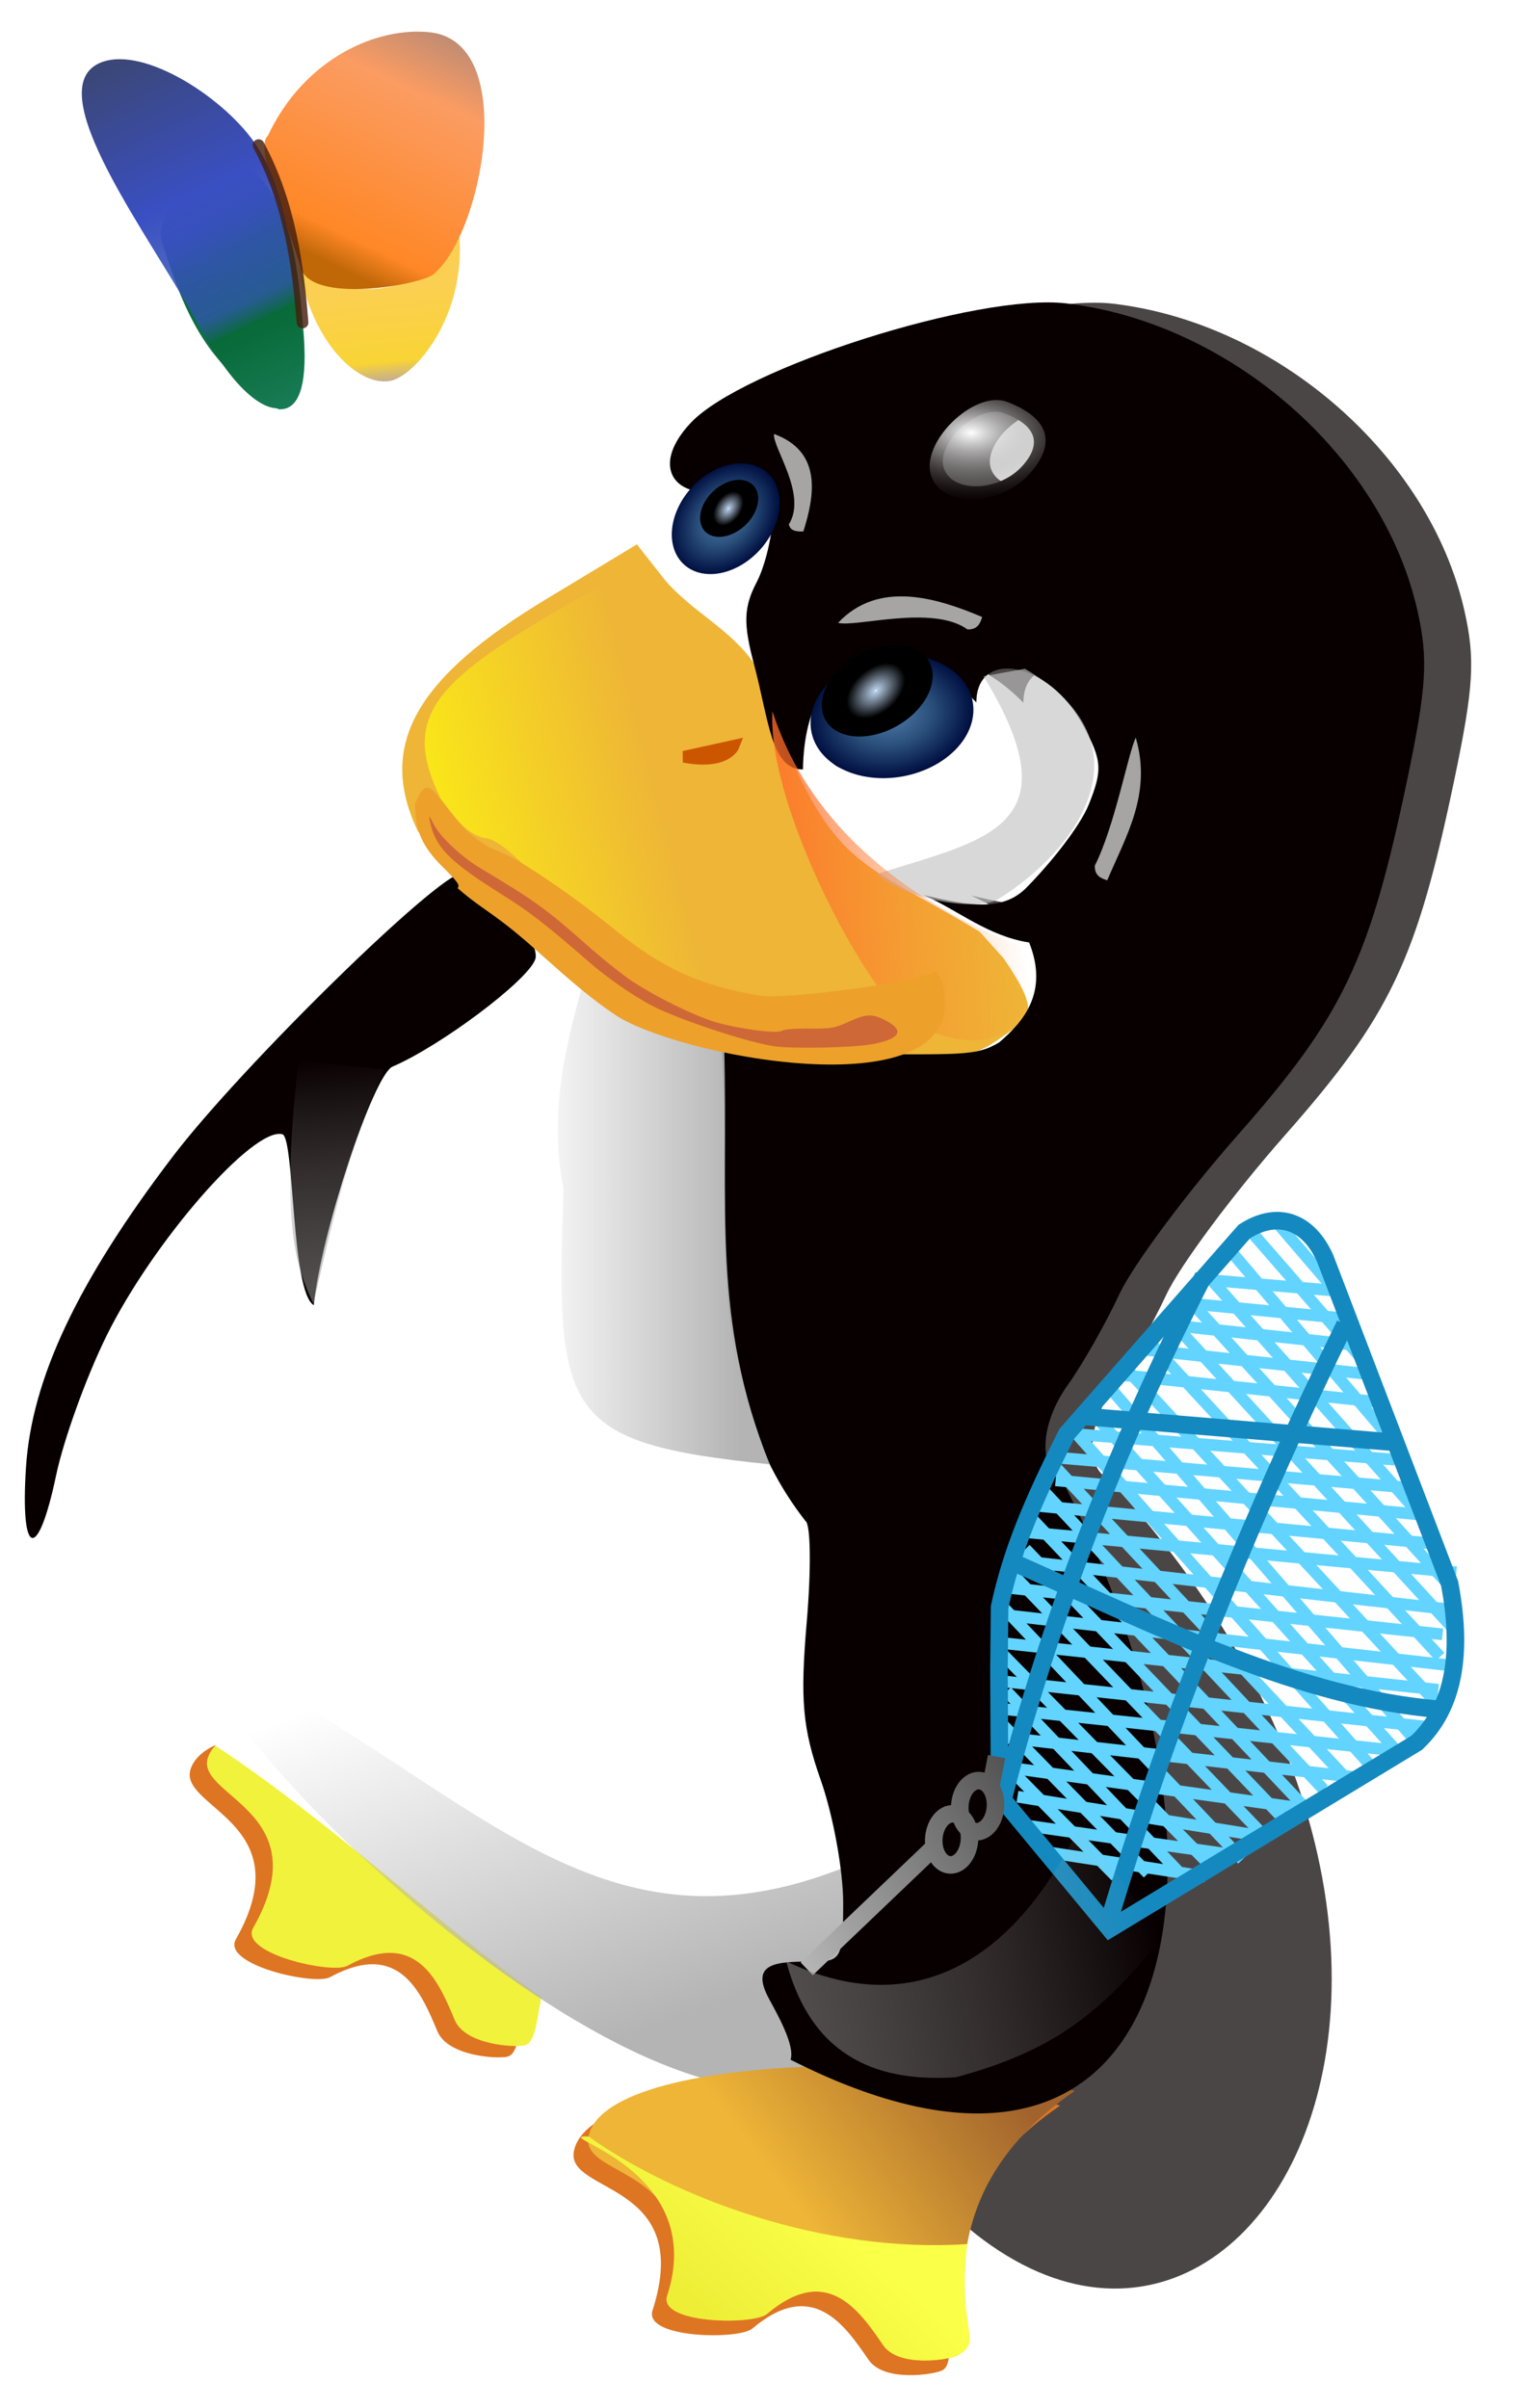 <?xml version="1.0" encoding="UTF-8" standalone="no"?>
<!-- Created with Inkscape (http://www.inkscape.org/) -->
<svg
   xmlns:dc="http://purl.org/dc/elements/1.1/"
   xmlns:cc="http://creativecommons.org/ns#"
   xmlns:rdf="http://www.w3.org/1999/02/22-rdf-syntax-ns#"
   xmlns:svg="http://www.w3.org/2000/svg"
   xmlns="http://www.w3.org/2000/svg"
   xmlns:xlink="http://www.w3.org/1999/xlink"
   xmlns:sodipodi="http://sodipodi.sourceforge.net/DTD/sodipodi-0.dtd"
   xmlns:inkscape="http://www.inkscape.org/namespaces/inkscape"
   width="317.869"
   height="500"
   id="svg3485"
   sodipodi:version="0.32"
   inkscape:version="0.46"
   version="1.0"
   sodipodi:docname="Tux_Butterfly.svg"
   inkscape:output_extension="org.inkscape.output.svg.inkscape">
  <defs
     id="defs3487">
    <linearGradient
       inkscape:collect="always"
       id="linearGradient2691">
      <stop
         style="stop-color:#ffffff;stop-opacity:1;"
         offset="0"
         id="stop2693" />
      <stop
         style="stop-color:#ffffff;stop-opacity:0;"
         offset="1"
         id="stop2695" />
    </linearGradient>
    <linearGradient
       inkscape:collect="always"
       xlink:href="#linearGradient2691"
       id="linearGradient2697"
       x1="-8.485"
       y1="95.231"
       x2="128.693"
       y2="95.231"
       gradientUnits="userSpaceOnUse" />
    <filter
       inkscape:collect="always"
       id="filter3658">
      <feGaussianBlur
         inkscape:collect="always"
         stdDeviation="2.765"
         id="feGaussianBlur3660" />
    </filter>
    <linearGradient
       inkscape:collect="always"
       xlink:href="#linearGradient3622"
       id="linearGradient3636"
       x1="88.544"
       y1="356.553"
       x2="76.084"
       y2="323.082"
       gradientUnits="userSpaceOnUse"
       gradientTransform="matrix(2.43,0,0,2.43,-25.848,-496.378)" />
    <linearGradient
       id="linearGradient3349">
      <stop
         style="stop-color:#a1632d;stop-opacity:1;"
         offset="0"
         id="stop3351" />
      <stop
         style="stop-color:#eeb537;stop-opacity:1;"
         offset="1"
         id="stop3353" />
    </linearGradient>
    <linearGradient
       inkscape:collect="always"
       xlink:href="#linearGradient3349"
       id="linearGradient3355"
       x1="120.357"
       y1="358.837"
       x2="103.952"
       y2="371.429"
       gradientUnits="userSpaceOnUse"
       gradientTransform="matrix(2.43,0,0,2.43,-25.848,-496.378)" />
    <linearGradient
       id="linearGradient3230">
      <stop
         style="stop-color:#fbcf52;stop-opacity:1;"
         offset="0"
         id="stop3232" />
      <stop
         id="stop3238"
         offset="0.788"
         style="stop-color:#f9d435;stop-opacity:1;" />
      <stop
         style="stop-color:#c2ad92;stop-opacity:1;"
         offset="1"
         id="stop3234" />
    </linearGradient>
    <linearGradient
       inkscape:collect="always"
       xlink:href="#linearGradient3230"
       id="linearGradient3236"
       x1="227.872"
       y1="206.903"
       x2="228.65"
       y2="214.922"
       gradientUnits="userSpaceOnUse"
       gradientTransform="matrix(2.43,0,0,2.43,-414.636,-496.378)" />
    <linearGradient
       id="linearGradient3248">
      <stop
         style="stop-color:#bd8b74;stop-opacity:1;"
         offset="0"
         id="stop3250" />
      <stop
         id="stop3256"
         offset="0.257"
         style="stop-color:#fb9c62;stop-opacity:1;" />
      <stop
         style="stop-color:#ff8726;stop-opacity:1;"
         offset="0.874"
         id="stop3258" />
      <stop
         id="stop3260"
         offset="1"
         style="stop-color:#c06708;stop-opacity:1;" />
    </linearGradient>
    <linearGradient
       inkscape:collect="always"
       xlink:href="#linearGradient3248"
       id="linearGradient3254"
       x1="233.453"
       y1="185.036"
       x2="223.983"
       y2="205.04"
       gradientUnits="userSpaceOnUse"
       gradientTransform="matrix(2.43,0,0,2.43,-414.636,-496.378)" />
    <linearGradient
       id="linearGradient3272">
      <stop
         id="stop3274"
         offset="0"
         style="stop-color:#3b4777;stop-opacity:1;" />
      <stop
         style="stop-color:#3a4fc2;stop-opacity:1;"
         offset="0.399"
         id="stop3276" />
      <stop
         id="stop3278"
         offset="0.437"
         style="stop-color:#3055ac;stop-opacity:1;" />
      <stop
         style="stop-color:#086a37;stop-opacity:1;"
         offset="0.523"
         id="stop3280" />
      <stop
         id="stop3282"
         offset="1"
         style="stop-color:#177b55;stop-opacity:1;" />
    </linearGradient>
    <linearGradient
       inkscape:collect="always"
       xlink:href="#linearGradient3272"
       id="linearGradient3270"
       x1="186.125"
       y1="192.143"
       x2="199.375"
       y2="215.581"
       gradientUnits="userSpaceOnUse"
       gradientTransform="matrix(2.43,0,0,2.43,-366.796,-494.859)" />
    <linearGradient
       id="linearGradient3210">
      <stop
         style="stop-color:#3b4777;stop-opacity:1;"
         offset="0"
         id="stop3212" />
      <stop
         id="stop3218"
         offset="0.399"
         style="stop-color:#3a4fc2;stop-opacity:1;" />
      <stop
         style="stop-color:#3055ac;stop-opacity:0.776;"
         offset="0.708"
         id="stop3220" />
      <stop
         id="stop3222"
         offset="0.772"
         style="stop-color:#086a37;stop-opacity:0.985;" />
      <stop
         style="stop-color:#177b55;stop-opacity:1;"
         offset="1"
         id="stop3214" />
    </linearGradient>
    <linearGradient
       inkscape:collect="always"
       xlink:href="#linearGradient3210"
       id="linearGradient3216"
       x1="205.474"
       y1="187.39"
       x2="219.73"
       y2="217.141"
       gradientUnits="userSpaceOnUse"
       gradientTransform="matrix(2.43,0,0,2.43,-414.636,-496.378)" />
    <linearGradient
       id="linearGradient3477">
      <stop
         style="stop-color:#fae917;stop-opacity:1;"
         offset="0"
         id="stop3479" />
      <stop
         style="stop-color:#fae917;stop-opacity:0;"
         offset="1"
         id="stop3481" />
    </linearGradient>
    <linearGradient
       inkscape:collect="always"
       xlink:href="#linearGradient3477"
       id="linearGradient3483"
       x1="71.746"
       y1="251.024"
       x2="90.808"
       y2="246.075"
       gradientUnits="userSpaceOnUse"
       gradientTransform="matrix(2.43,0,0,2.43,-25.848,-496.378)" />
    <radialGradient
       inkscape:collect="always"
       xlink:href="#linearGradient3309"
       id="radialGradient3321"
       cx="250.493"
       cy="241.753"
       fx="250.493"
       fy="241.753"
       r="6.187"
       gradientTransform="matrix(1,0,0,0.871,0,31.082)"
       gradientUnits="userSpaceOnUse" />
    <radialGradient
       inkscape:collect="always"
       xlink:href="#linearGradient3329"
       id="radialGradient3327"
       gradientUnits="userSpaceOnUse"
       gradientTransform="matrix(0.58,-4.469367e-2,-2.6346386e-2,0.465,111.469,140.431)"
       cx="250.493"
       cy="241.753"
       fx="250.493"
       fy="241.753"
       r="6.187" />
    <linearGradient
       id="linearGradient3309">
      <stop
         style="stop-color:#4f7aa7;stop-opacity:1;"
         offset="0"
         id="stop3311" />
      <stop
         id="stop3317"
         offset="0.5"
         style="stop-color:#2a4f7b;stop-opacity:1;" />
      <stop
         style="stop-color:#001041;stop-opacity:1;"
         offset="1"
         id="stop3319" />
    </linearGradient>
    <radialGradient
       inkscape:collect="always"
       xlink:href="#linearGradient3309"
       id="radialGradient3341"
       gradientUnits="userSpaceOnUse"
       gradientTransform="matrix(1,0,0,0.871,0,31.082)"
       cx="250.493"
       cy="241.753"
       fx="250.493"
       fy="241.753"
       r="6.187" />
    <linearGradient
       id="linearGradient3329">
      <stop
         id="stop3331"
         offset="0"
         style="stop-color:#ffffff;stop-opacity:1;" />
      <stop
         style="stop-color:#b5cce6;stop-opacity:1;"
         offset="0.051"
         id="stop3333" />
      <stop
         id="stop3335"
         offset="1"
         style="stop-color:#000000;stop-opacity:1;" />
    </linearGradient>
    <radialGradient
       inkscape:collect="always"
       xlink:href="#linearGradient3329"
       id="radialGradient3343"
       gradientUnits="userSpaceOnUse"
       gradientTransform="matrix(0.58,-4.469367e-2,-2.6346386e-2,0.465,111.469,140.431)"
       cx="250.493"
       cy="241.753"
       fx="250.493"
       fy="241.753"
       r="6.187" />
    <linearGradient
       id="linearGradient3384">
      <stop
         id="stop3386"
         offset="0"
         style="stop-color:#faff47;stop-opacity:1;" />
      <stop
         id="stop3388"
         offset="1"
         style="stop-color:#eeee37;stop-opacity:1;" />
    </linearGradient>
    <linearGradient
       inkscape:collect="always"
       xlink:href="#linearGradient3384"
       id="linearGradient3390"
       gradientUnits="userSpaceOnUse"
       x1="104.8"
       y1="370.504"
       x2="96.174"
       y2="380.268"
       gradientTransform="matrix(2.43,0,0,2.43,-25.848,-496.378)" />
    <linearGradient
       id="linearGradient3402">
      <stop
         style="stop-color:#ffffff;stop-opacity:1;"
         offset="0"
         id="stop3404" />
      <stop
         style="stop-color:#424242;stop-opacity:0;"
         offset="1"
         id="stop3406" />
    </linearGradient>
    <radialGradient
       inkscape:collect="always"
       xlink:href="#linearGradient3402"
       id="radialGradient3408"
       cx="118.77"
       cy="219.4"
       fx="118.77"
       fy="219.4"
       r="3.892"
       gradientTransform="matrix(6.536,9.8313243e-2,-5.0963427e-2,3.718,-503.186,-790.889)"
       gradientUnits="userSpaceOnUse" />
    <linearGradient
       id="linearGradient3557">
      <stop
         style="stop-color:#363636;stop-opacity:1;"
         offset="0"
         id="stop3559" />
      <stop
         style="stop-color:#c7c7c7;stop-opacity:1;"
         offset="1"
         id="stop3561" />
    </linearGradient>
    <linearGradient
       inkscape:collect="always"
       xlink:href="#linearGradient3557"
       id="linearGradient3668"
       gradientUnits="userSpaceOnUse"
       gradientTransform="matrix(2.423,0.186,-0.186,2.423,-792.414,-574.762)"
       x1="472.468"
       y1="330.584"
       x2="444.218"
       y2="351.841" />
    <linearGradient
       inkscape:collect="always"
       id="linearGradient3622">
      <stop
         style="stop-color:#b4b4b4;stop-opacity:1;"
         offset="0"
         id="stop3624" />
      <stop
         style="stop-color:#b4b4b4;stop-opacity:0;"
         offset="1"
         id="stop3626" />
    </linearGradient>
    <linearGradient
       inkscape:collect="always"
       xlink:href="#linearGradient3622"
       id="linearGradient3628"
       x1="98.613"
       y1="286.327"
       x2="80.224"
       y2="286.327"
       gradientUnits="userSpaceOnUse"
       gradientTransform="matrix(2.43,0,0,2.43,-25.848,-496.378)" />
    <linearGradient
       inkscape:collect="always"
       xlink:href="#linearGradient3640"
       id="linearGradient3646"
       x1="242.638"
       y1="355.56"
       x2="274.812"
       y2="349.06"
       gradientUnits="userSpaceOnUse"
       gradientTransform="matrix(2.43,0,0,2.43,-366.037,-496.378)" />
    <linearGradient
       id="linearGradient3724">
      <stop
         style="stop-color:#ff652a;stop-opacity:1;"
         offset="0"
         id="stop3726" />
      <stop
         style="stop-color:#ff842a;stop-opacity:0;"
         offset="1"
         id="stop3728" />
    </linearGradient>
    <linearGradient
       inkscape:collect="always"
       xlink:href="#linearGradient3724"
       id="linearGradient3730"
       x1="61.482"
       y1="83.329"
       x2="87.88"
       y2="81.829"
       gradientUnits="userSpaceOnUse"
       gradientTransform="matrix(2.43,0,0,2.43,60.307,-53.325)" />
    <linearGradient
       id="linearGradient3640">
      <stop
         style="stop-color:#888888;stop-opacity:0.58;"
         offset="0"
         id="stop3642" />
      <stop
         style="stop-color:#b4b4b4;stop-opacity:0;"
         offset="1"
         id="stop3644" />
    </linearGradient>
    <linearGradient
       inkscape:collect="always"
       xlink:href="#linearGradient3640"
       id="linearGradient3333"
       gradientUnits="userSpaceOnUse"
       gradientTransform="matrix(2.43,0,0,2.43,-480.289,-647.542)"
       x1="249.002"
       y1="354.717"
       x2="247.272"
       y2="335.124" />
    <inkscape:perspective
       sodipodi:type="inkscape:persp3d"
       inkscape:vp_x="0 : 526.18109 : 1"
       inkscape:vp_y="0 : 1000 : 0"
       inkscape:vp_z="744.09448 : 526.18109 : 1"
       inkscape:persp3d-origin="372.04724 : 350.78739 : 1"
       id="perspective3493" />
  </defs>
  <sodipodi:namedview
     id="base"
     pagecolor="#ffffff"
     bordercolor="#666666"
     borderopacity="1.0"
     inkscape:pageopacity="0.0"
     inkscape:pageshadow="2"
     inkscape:zoom="0.35"
     inkscape:cx="303.9564"
     inkscape:cy="332.06834"
     inkscape:document-units="px"
     inkscape:current-layer="layer1"
     showgrid="false"
     inkscape:window-width="1023"
     inkscape:window-height="722"
     inkscape:window-x="0"
     inkscape:window-y="25" />
  <g
     inkscape:label="Calque 1"
     inkscape:groupmode="layer"
     id="layer1"
     transform="translate(-60.307,53.325)">
    <g
       id="g3664"
       style="fill:#ffffff;fill-opacity:1;stroke:none"
       transform="matrix(2.317,0,0,2.318,-7.105,-453.09)"
       inkscape:export-filename="/tmp/tux_butterfly.png"
       inkscape:export-xdpi="72"
       inkscape:export-ydpi="72">
      <rect
         transform="translate(37.577,185.036)"
         y="-12.603"
         x="-8.485"
         height="215.668"
         width="137.179"
         id="rect3662"
         style="opacity:1;fill:url(#linearGradient2697);fill-opacity:1;fill-rule:evenodd;stroke:none;stroke-width:1px;stroke-linecap:butt;stroke-linejoin:miter;marker:none;marker-start:none;marker-mid:none;marker-end:none;stroke-miterlimit:4;stroke-dasharray:none;stroke-dashoffset:0;stroke-opacity:1;visibility:visible;display:inline;overflow:visible;enable-background:accumulate" />
    </g>
    <path
       style="fill:#ffffff;fill-opacity:1;fill-rule:evenodd;stroke:none;stroke-width:1px;stroke-linecap:butt;stroke-linejoin:miter;stroke-opacity:1"
       d="M 199.697,40.747 C 193.826,46.832 191.607,54.636 192.824,59.647 L 243.511,148.78 L 317.395,122.577 L 269.499,65.661 L 216.664,31.726 L 199.697,40.747 z"
       id="path3329"
       sodipodi:nodetypes="ccccccc"
       inkscape:export-filename="/tmp/tux_butterfly.png"
       inkscape:export-xdpi="72"
       inkscape:export-ydpi="72" />
    <path
       style="fill:#de7522;fill-opacity:1;fill-rule:evenodd;stroke:none;stroke-width:1px;stroke-linecap:butt;stroke-linejoin:miter;stroke-opacity:1"
       d="M 200.779,324.807 C 162.844,340.637 171.842,372.113 165.65,373.68 C 163.751,374.16 153.321,373.676 151.118,368.407 C 147.702,360.231 143.127,349.378 128.81,357.181 C 125.621,358.919 106.253,354.626 109.289,349.282 C 123.27,324.684 96.455,321.97 100.015,313.583 C 106.888,297.395 175.964,311.185 200.779,324.807 z"
       id="path3363"
       sodipodi:nodetypes="csssssc"
       inkscape:export-filename="/tmp/tux_butterfly.png"
       inkscape:export-xdpi="72"
       inkscape:export-ydpi="72" />
    <path
       id="path3648"
       d="M 483.286,1002.61 C 483.681,1001.366 482.121,998.671 481.426,997.373 C 479.762,994.264 482.16,994.222 485.248,994.222 C 487.621,994.222 487.779,993.907 487.779,989.197 C 487.779,986.434 486.922,981.733 485.874,978.751 C 484.306,974.29 484.092,971.89 484.667,965.207 C 485.05,960.739 485.005,956.862 484.565,956.59 C 475.306,944.728 478.421,929.746 477.363,916.031 C 481.67,916.111 484.651,916.19 488.516,916.711 C 497.72,916.674 499.095,916.904 501.109,915.686 C 503.126,913.963 505.381,911.448 503.67,907.151 C 500.145,906.598 497.682,904.454 494.688,903.105 C 498.653,904.057 501.438,904.486 503.426,902.476 C 505.544,900.337 508.022,897.21 508.764,895.361 C 509.961,892.383 509.902,891.606 508.252,888.542 C 505.315,883.088 499.161,882.057 499.161,886.635 C 492.974,880.271 484.508,881.406 484.345,892.366 C 481.618,892.366 481.462,888.276 480.141,883.304 C 479.233,879.886 479.283,878.484 480.385,876.371 C 481.145,874.914 481.77,872.212 481.773,870.365 C 481.779,867.545 481.5,867.13 480.029,867.768 C 474.122,870.333 470.687,867.079 474.744,862.76 C 479.157,858.063 499.301,851.65 506.839,852.543 C 520.871,854.205 533.847,865.545 536.841,878.762 C 537.78,882.908 537.639,885.283 535.979,893.222 C 532.744,908.69 530.508,913.383 521.498,923.602 C 517.075,928.618 512.517,934.747 511.368,937.222 C 510.219,939.697 508.236,943.186 506.96,944.974 C 504.614,948.264 504.463,951.981 506.409,952.937 C 549.409,999.232 510.069,1051.242 483.286,1002.61 z M 503.074,866.45 C 504.822,864.519 504.277,862.945 501.507,861.922 C 499.285,861.102 495.59,864.565 496.409,866.7 C 497.203,868.77 501.107,868.623 503.074,866.45 z M 417.957,951.972 C 418.453,944.407 422.375,936.105 430.487,925.452 C 436.349,917.753 453.224,901.222 455.222,901.222 C 457.233,901.222 462.085,906.983 461.456,908.623 C 460.747,910.469 453.405,915.976 449.279,917.754 C 447.629,918.466 443.114,932.183 442.546,938.14 C 440.588,936.956 440.913,923.809 439.859,923.533 C 437.373,922.883 428.785,932.738 424.821,940.789 C 423.098,944.289 421.166,949.643 420.528,952.688 C 418.966,960.132 417.449,959.71 417.957,951.972 z"
       style="fill:#080000;fill-opacity:0.723;filter:url(#filter3658)"
       sodipodi:nodetypes="csssssccccccsssccssssssssssscccssccsssscsssc"
       transform="matrix(2.43,0,0,2.43,-940.177,-2061.948)"
       inkscape:export-filename="/tmp/tux_butterfly.png"
       inkscape:export-xdpi="72"
       inkscape:export-ydpi="72" />
    <path
       style="fill:#f1f23b;fill-opacity:1;fill-rule:evenodd;stroke:none;stroke-width:1px;stroke-linecap:butt;stroke-linejoin:miter;stroke-opacity:1"
       d="M 204.369,322.449 C 166.434,338.278 175.432,369.755 169.24,371.322 C 167.341,371.802 156.911,371.318 154.709,366.049 C 151.292,357.873 146.718,347.019 132.4,354.823 C 129.211,356.561 109.843,352.268 112.88,346.924 C 126.86,322.325 100.045,319.612 103.606,311.225 C 110.478,295.037 179.554,308.827 204.369,322.449 z"
       id="path3365"
       sodipodi:nodetypes="csssssc"
       inkscape:export-filename="/tmp/tux_butterfly.png"
       inkscape:export-xdpi="72"
       inkscape:export-ydpi="72" />
    <path
       style="fill:#ffffff;fill-opacity:1;fill-rule:evenodd;stroke:none;stroke-width:1px;stroke-linecap:butt;stroke-linejoin:miter;stroke-opacity:1"
       d="M 67.812,264.387 C 79.839,184.49 131.386,164.73 170.904,132.943 L 217.296,166.448 L 246.506,371.775 C 197.311,400.173 157.07,343.657 105.553,309.471 C 85.46,296.137 67.843,288.809 67.812,264.387 z"
       id="path3361"
       sodipodi:nodetypes="ccccsc"
       inkscape:export-filename="/tmp/tux_butterfly.png"
       inkscape:export-xdpi="72"
       inkscape:export-ydpi="72" />
    <path
       style="fill:url(#linearGradient3636);fill-opacity:1;fill-rule:evenodd;stroke:none;stroke-width:1px;stroke-linecap:butt;stroke-linejoin:miter;stroke-opacity:1"
       d="M 102.134,289.293 C 158.037,315.775 183.262,357.444 239.165,332.898 L 241.646,371.775 C 207.5,410.574 102.626,308.477 102.134,289.293 z"
       id="path3369"
       sodipodi:nodetypes="cccc"
       inkscape:export-filename="/tmp/tux_butterfly.png"
       inkscape:export-xdpi="72"
       inkscape:export-ydpi="72" />
    <path
       style="fill:#eeb537"
       d="M 200.666,161.675 C 204.729,163.856 213.271,164.029 213.271,164.029 L 238.633,165.472 C 263.575,166.884 263.083,165.552 270.298,160.612 C 274.151,157.974 276.259,156.553 268.628,145.577 L 263.692,140.109 C 236.104,123.531 232.489,127.917 216.84,84.373 C 211.781,77.154 203.977,73.66 198.388,67.136 L 192.541,59.694 L 173.937,70.933 C 146.462,87.446 138.605,101.507 147.056,119.227 C 150.548,123.856 152.322,126.767 156.244,127.96 C 161.13,127.96 172.96,136.504 171.431,140.489 L 174.924,141.628 L 184.036,149.677 C 189.088,154.11 196.603,159.494 200.666,161.675 z"
       id="path3294"
       sodipodi:nodetypes="cccscccccccccccs"
       inkscape:export-filename="/tmp/tux_butterfly.png"
       inkscape:export-xdpi="72"
       inkscape:export-ydpi="72" />
    <path
       style="fill:#de7522;fill-opacity:1;fill-rule:evenodd;stroke:none;stroke-width:1px;stroke-linecap:butt;stroke-linejoin:miter;stroke-opacity:1"
       d="M 280.41,383.833 C 246.475,407.029 261.671,436.025 255.925,438.816 C 254.164,439.671 243.852,441.313 240.627,436.6 C 235.623,429.288 228.942,419.588 216.505,430.133 C 213.734,432.482 193.898,432.207 195.788,426.359 C 204.488,399.435 177.68,402.218 179.465,393.283 C 182.911,376.037 253.348,375.528 280.41,383.833 z"
       id="path3357"
       sodipodi:nodetypes="csssssc"
       inkscape:export-filename="/tmp/tux_butterfly.png"
       inkscape:export-xdpi="72"
       inkscape:export-ydpi="72" />
    <path
       style="fill:url(#linearGradient3355);fill-opacity:1;fill-rule:evenodd;stroke:none;stroke-width:1px;stroke-linecap:butt;stroke-linejoin:miter;stroke-opacity:1"
       d="M 283.447,380.795 C 249.513,403.991 264.709,432.988 258.963,435.778 C 257.201,436.634 246.889,438.276 243.664,433.563 C 238.66,426.251 231.979,416.55 219.542,427.096 C 216.772,429.445 196.936,429.169 198.825,423.321 C 207.525,396.398 180.717,399.181 182.502,390.246 C 185.948,372.999 256.386,372.491 283.447,380.795 z"
       id="path3347"
       sodipodi:nodetypes="csssssc"
       inkscape:export-filename="/tmp/tux_butterfly.png"
       inkscape:export-xdpi="72"
       inkscape:export-ydpi="72" />
    <path
       id="path3288"
       d="M 224.45,374.315 C 225.409,371.291 221.618,364.742 219.93,361.588 C 215.886,354.033 221.712,353.933 229.217,353.933 C 234.982,353.933 235.368,353.167 235.368,341.723 C 235.368,335.007 233.284,323.584 230.738,316.338 C 226.928,305.499 226.408,299.667 227.804,283.427 C 228.737,272.571 228.626,263.149 227.557,262.489 C 205.058,233.666 212.628,197.26 210.058,163.935 C 220.523,164.128 227.767,164.32 237.158,165.587 C 259.523,165.496 262.864,166.056 267.758,163.095 C 272.659,158.909 278.138,152.797 273.98,142.355 C 265.416,141.012 259.43,135.802 252.156,132.525 C 261.789,134.839 268.556,135.88 273.388,130.997 C 278.533,125.798 284.555,118.2 286.359,113.708 C 289.266,106.47 289.125,104.583 285.115,97.138 C 277.978,83.885 263.024,81.379 263.024,92.505 C 247.989,77.04 227.418,79.798 227.022,106.431 C 220.396,106.431 220.018,96.492 216.808,84.41 C 214.602,76.104 214.721,72.699 217.401,67.564 C 219.248,64.024 220.765,57.457 220.774,52.97 C 220.786,46.116 220.109,45.108 216.536,46.659 C 202.181,52.891 193.835,44.983 203.693,34.491 C 214.416,23.076 263.364,7.494 281.682,9.664 C 315.777,13.701 347.309,41.258 354.584,73.372 C 356.866,83.447 356.522,89.219 352.488,108.511 C 344.629,146.095 339.194,157.499 317.301,182.331 C 306.555,194.52 295.478,209.413 292.687,215.427 C 289.895,221.441 285.075,229.918 281.976,234.264 C 276.274,242.257 275.909,251.288 280.637,253.613 C 321.946,333.302 306.54,415.943 224.45,374.315 z M 272.532,43.455 C 276.779,38.763 275.455,34.938 268.724,32.454 C 263.326,30.461 254.347,38.876 256.337,44.063 C 258.267,49.092 267.753,48.736 272.532,43.455 z M 65.704,251.269 C 66.91,232.885 76.441,212.712 96.152,186.826 C 110.396,168.118 151.402,127.95 156.255,127.95 C 161.142,127.95 172.934,141.947 171.405,145.932 C 169.682,150.42 151.841,163.8 141.816,168.122 C 137.807,169.85 126.836,203.181 125.454,217.658 C 120.696,214.779 121.486,182.833 118.926,182.163 C 112.885,180.583 92.016,204.53 82.384,224.095 C 78.198,232.599 73.503,245.609 71.951,253.006 C 68.157,271.095 64.47,270.07 65.704,251.269 z"
       style="fill:#080000;fill-opacity:1"
       sodipodi:nodetypes="csssssccccccsssccssssssssssscccssccsssscsssc"
       inkscape:export-filename="/tmp/tux_butterfly.png"
       inkscape:export-xdpi="72"
       inkscape:export-ydpi="72" />
    <g
       id="g3658"
       inkscape:export-filename="/tmp/tux_butterfly.png"
       inkscape:export-xdpi="72"
       inkscape:export-ydpi="72">
      <path
         sodipodi:nodetypes="cscc"
         id="path3224"
         d="M 155.655,-4.514 C 157.087,12.382 146.409,24.868 141.265,25.77 C 134.902,26.885 125.229,18.324 122.365,2.144 C 136.039,11.523 151.431,5.008 155.655,-4.514 z"
         style="fill:url(#linearGradient3236);fill-opacity:1;fill-rule:evenodd;stroke:none;stroke-width:1px;stroke-linecap:butt;stroke-linejoin:miter;stroke-opacity:1" />
      <path
         sodipodi:nodetypes="csscc"
         id="path2418"
         d="M 115.922,-25.132 C 123.51,-41.312 138.716,-47.844 149.642,-46.61 C 168.119,-44.523 160.494,-4.745 150.286,3.648 C 147.683,5.788 124.597,9.998 122.687,2.037 C 120.11,-6.841 112.915,-22.483 115.922,-25.132 z"
         style="fill:url(#linearGradient3254);fill-opacity:1;fill-rule:evenodd;stroke:none;stroke-width:1px;stroke-linecap:butt;stroke-linejoin:miter;stroke-opacity:1" />
      <path
         sodipodi:nodetypes="cscss"
         id="path3262"
         d="M 111.29,-19.233 C 107.269,-22.209 91.455,-11.099 93.977,-2.983 C 98.897,12.846 103.697,22.986 118.124,31.643 C 123.946,32.048 123.902,22.109 123.288,15.089 C 122.232,3.024 121.034,-12.023 111.29,-19.233 z"
         style="fill:url(#linearGradient3270);fill-opacity:1;fill-rule:evenodd;stroke:none;stroke-width:1px;stroke-linecap:butt;stroke-linejoin:miter;stroke-opacity:1" />
      <path
         sodipodi:nodetypes="cscss"
         id="path3190"
         d="M 113.774,-22.77 C 107.645,-32.488 90.414,-43.901 81.343,-40.382 C 67.745,-35.106 91.938,-3.655 101.532,14.172 C 114.347,38.155 126.121,36.259 122.794,14.172 C 121.1,2.918 120.603,-11.941 113.774,-22.77 z"
         style="fill:url(#linearGradient3216);fill-opacity:1;fill-rule:evenodd;stroke:none;stroke-width:1px;stroke-linecap:butt;stroke-linejoin:miter;stroke-opacity:1" />
      <path
         sodipodi:nodetypes="cc"
         id="path2416"
         d="M 113.989,-23.199 C 120.488,-11.137 122.186,1.965 123.117,13.635"
         style="fill:none;fill-opacity:1;fill-rule:evenodd;stroke:#461f0e;stroke-width:2.43px;stroke-linecap:round;stroke-linejoin:round;stroke-opacity:0.824" />
    </g>
    <path
       style="fill:url(#linearGradient3483);fill-opacity:1"
       d="M 203.301,157.166 C 207.205,159.2 215.412,159.362 215.412,159.362 L 239.778,160.708 C 263.742,162.025 263.045,167.713 268.986,161.945 C 271.851,159.162 275.219,156.499 275.455,154.03 C 276.129,135.251 267.625,143.082 262.639,137.718 C 236.133,122.253 232.66,126.345 217.625,85.723 C 212.766,78.989 205.267,75.729 199.898,69.643 L 194.28,62.701 L 176.406,73.185 C 150.01,88.59 143.676,95.936 151.795,112.467 C 155.15,116.785 156.855,119.501 160.623,120.613 C 165.317,120.613 176.683,133.685 175.214,137.402 L 178.569,138.464 L 187.324,145.973 C 192.177,150.108 199.398,155.131 203.301,157.166 z"
       id="path3299"
       sodipodi:nodetypes="cccscccccccccccs"
       inkscape:export-filename="/tmp/tux_butterfly.png"
       inkscape:export-xdpi="72"
       inkscape:export-ydpi="72" />
    <path
       sodipodi:type="arc"
       style="fill:url(#radialGradient3321);fill-opacity:1;fill-rule:evenodd;stroke:none;stroke-width:1px;stroke-linecap:butt;stroke-linejoin:miter;stroke-opacity:1"
       id="path3301"
       sodipodi:cx="250.49258"
       sodipodi:cy="241.75264"
       sodipodi:rx="6.1871843"
       sodipodi:ry="5.3916893"
       d="M 256.68,241.753 A 6.187,5.392 0 1 1 244.305,241.753 A 6.187,5.392 0 1 1 256.68,241.753 z"
       transform="matrix(2.515,-1.009,1.223,2.075,-680.148,-153.468)"
       inkscape:export-filename="/tmp/tux_butterfly.png"
       inkscape:export-xdpi="72"
       inkscape:export-ydpi="72" />
    <path
       sodipodi:type="arc"
       style="fill:url(#radialGradient3327);fill-opacity:1;fill-rule:evenodd;stroke:none;stroke-width:1px;stroke-linecap:butt;stroke-linejoin:miter;stroke-opacity:1"
       id="path3325"
       sodipodi:cx="250.49258"
       sodipodi:cy="241.75264"
       sodipodi:rx="6.1871843"
       sodipodi:ry="5.3916893"
       d="M 256.68,241.753 A 6.187,5.392 0 1 1 244.305,241.753 A 6.187,5.392 0 1 1 256.68,241.753 z"
       transform="matrix(1.506,-1.257,1.253,1.023,-437.723,157.611)"
       inkscape:export-filename="/tmp/tux_butterfly.png"
       inkscape:export-xdpi="72"
       inkscape:export-ydpi="72" />
    <path
       sodipodi:type="arc"
       style="fill:url(#radialGradient3341);fill-opacity:1;fill-rule:evenodd;stroke:none;stroke-width:1px;stroke-linecap:butt;stroke-linejoin:miter;stroke-opacity:1"
       id="path3337"
       sodipodi:cx="250.49258"
       sodipodi:cy="241.75264"
       sodipodi:rx="6.1871843"
       sodipodi:ry="5.3916893"
       d="M 256.68,241.753 A 6.187,5.392 0 1 1 244.305,241.753 A 6.187,5.392 0 1 1 256.68,241.753 z"
       transform="matrix(0.97,-1.786,1.753,0.584,-455.783,360.569)"
       inkscape:export-filename="/tmp/tux_butterfly.png"
       inkscape:export-xdpi="72"
       inkscape:export-ydpi="72" />
    <path
       sodipodi:type="arc"
       style="fill:url(#radialGradient3343);fill-opacity:1;fill-rule:evenodd;stroke:none;stroke-width:1px;stroke-linecap:butt;stroke-linejoin:miter;stroke-opacity:1"
       id="path3339"
       sodipodi:cx="250.49258"
       sodipodi:cy="241.75264"
       sodipodi:rx="6.1871843"
       sodipodi:ry="5.3916893"
       d="M 256.68,241.753 A 6.187,5.392 0 1 1 244.305,241.753 A 6.187,5.392 0 1 1 256.68,241.753 z"
       transform="matrix(0.7,-0.861,0.779,0.479,-151.976,152.094)"
       inkscape:export-filename="/tmp/tux_butterfly.png"
       inkscape:export-xdpi="72"
       inkscape:export-ydpi="72" />
    <path
       style="fill:url(#linearGradient3390);fill-opacity:1;fill-rule:evenodd;stroke:none;stroke-width:1px;stroke-linecap:butt;stroke-linejoin:miter;stroke-opacity:1"
       d="M 261.111,412.582 C 258.963,430.624 264.709,432.988 258.963,435.778 C 257.201,436.634 246.889,438.276 243.664,433.563 C 238.66,426.251 231.979,416.55 219.542,427.096 C 216.772,429.445 196.936,429.169 198.825,423.321 C 207.525,396.398 173.397,389.909 182.502,390.246 C 200.553,403.068 231.471,414.587 261.111,412.582 z"
       id="path3382"
       sodipodi:nodetypes="csssscc"
       inkscape:export-filename="/tmp/tux_butterfly.png"
       inkscape:export-xdpi="72"
       inkscape:export-ydpi="72" />
    <path
       style="fill:#ffffff;fill-opacity:0.643;fill-rule:evenodd;stroke:none;stroke-width:1px;stroke-linecap:butt;stroke-linejoin:miter;stroke-opacity:1"
       d="M 296.116,99.833 C 299.508,111.476 294.091,120.234 290.193,129.447 C 288.877,129.042 287.561,128.485 287.611,126.41 C 291.762,118.209 294.547,103.022 296.116,99.833 z"
       id="path3392"
       sodipodi:nodetypes="cccc"
       inkscape:export-filename="/tmp/tux_butterfly.png"
       inkscape:export-xdpi="72"
       inkscape:export-ydpi="72" />
    <path
       style="fill:#ffffff;fill-opacity:0.643;fill-rule:evenodd;stroke:none;stroke-width:1px;stroke-linecap:butt;stroke-linejoin:miter;stroke-opacity:1"
       d="M 234.308,75.992 C 242.762,66.981 255.012,70.879 264.226,74.777 C 263.821,76.093 263.264,77.409 261.189,77.358 C 253.899,72.144 238.104,76.953 234.308,75.992 z"
       id="path3394"
       sodipodi:nodetypes="cccc"
       inkscape:export-filename="/tmp/tux_butterfly.png"
       inkscape:export-xdpi="72"
       inkscape:export-ydpi="72" />
    <path
       style="fill:#ffffff;fill-opacity:0.643;fill-rule:evenodd;stroke:none;stroke-width:1px;stroke-linecap:butt;stroke-linejoin:miter;stroke-opacity:1"
       d="M 221.003,36.774 C 231.156,40.475 229.379,49.79 227.103,57.02 C 225.757,57.049 224.385,56.973 224.093,55.537 C 227.965,49.32 220.692,39.603 221.003,36.774 z"
       id="path3396"
       sodipodi:nodetypes="cccc"
       inkscape:export-filename="/tmp/tux_butterfly.png"
       inkscape:export-xdpi="72"
       inkscape:export-ydpi="72" />
    <path
       style="fill:#c3c3c3;fill-opacity:0.643;fill-rule:evenodd;stroke:none;stroke-width:1px;stroke-linecap:butt;stroke-linejoin:miter;stroke-opacity:1"
       d="M 264.517,87.085 L 273.086,85.523 C 300.204,101.347 283.614,123.443 267.584,133.333 C 263.425,135.9 248.97,133.763 242.241,128.179 C 264.578,121.019 283.846,118.729 264.517,87.085 z"
       id="path3398"
       sodipodi:nodetypes="ccscc"
       inkscape:export-filename="/tmp/tux_butterfly.png"
       inkscape:export-xdpi="72"
       inkscape:export-ydpi="72" />
    <path
       id="path3400"
       d="M 274.297,44.795 C 279.703,38.537 278.018,33.437 269.449,30.124 C 262.577,27.466 251.147,38.688 253.681,45.605 C 256.138,52.313 268.213,51.838 274.297,44.795 z"
       style="fill:url(#radialGradient3408);fill-opacity:1"
       sodipodi:nodetypes="cssc"
       inkscape:export-filename="/tmp/tux_butterfly.png"
       inkscape:export-xdpi="72"
       inkscape:export-ydpi="72" />
    <g
       id="g3665"
       inkscape:export-filename="/tmp/tux_butterfly.png"
       inkscape:export-xdpi="72"
       inkscape:export-ydpi="72">
      <g
         transform="matrix(2.423,0.186,-0.186,2.423,-892.026,-591.903)"
         id="g3468">
        <g
           id="g3429">
          <path
             sodipodi:nodetypes="cc"
             id="path3250"
             d="M 518.836,292.11 L 530.062,292.199"
             style="fill:none;fill-opacity:1;fill-rule:evenodd;stroke:#62d4ff;stroke-width:1px;stroke-linecap:butt;stroke-linejoin:miter;stroke-opacity:1" />
          <path
             sodipodi:nodetypes="cc"
             id="path3252"
             d="M 531.034,294.497 L 517.068,294.232"
             style="fill:none;fill-opacity:1;fill-rule:evenodd;stroke:#62d4ff;stroke-width:1px;stroke-linecap:butt;stroke-linejoin:miter;stroke-opacity:1" />
          <path
             sodipodi:nodetypes="cc"
             id="path3254"
             d="M 532.36,296.707 L 515.301,296.176"
             style="fill:none;fill-opacity:1;fill-rule:evenodd;stroke:#62d4ff;stroke-width:1px;stroke-linecap:butt;stroke-linejoin:miter;stroke-opacity:1" />
          <path
             sodipodi:nodetypes="cc"
             id="path3256"
             d="M 533.509,299.093 L 514.063,298.474"
             style="fill:none;fill-opacity:1;fill-rule:evenodd;stroke:#62d4ff;stroke-width:1px;stroke-linecap:butt;stroke-linejoin:miter;stroke-opacity:1" />
          <path
             sodipodi:nodetypes="cc"
             id="path3258"
             d="M 534.039,301.391 L 512.207,300.773"
             style="fill:none;fill-opacity:1;fill-rule:evenodd;stroke:#62d4ff;stroke-width:1px;stroke-linecap:butt;stroke-linejoin:miter;stroke-opacity:1" />
          <path
             sodipodi:nodetypes="cc"
             id="path3260"
             d="M 508.836,306.11 L 536.062,306.199"
             style="fill:none;fill-opacity:1;fill-rule:evenodd;stroke:#62d4ff;stroke-width:1px;stroke-linecap:butt;stroke-linejoin:miter;stroke-opacity:1" />
          <path
             sodipodi:nodetypes="cc"
             id="path3263"
             d="M 537.034,308.497 L 507.068,308.232"
             style="fill:none;fill-opacity:1;fill-rule:evenodd;stroke:#62d4ff;stroke-width:1px;stroke-linecap:butt;stroke-linejoin:miter;stroke-opacity:1" />
          <path
             sodipodi:nodetypes="cc"
             id="path3265"
             d="M 538.36,310.707 L 507.301,310.176"
             style="fill:none;fill-opacity:1;fill-rule:evenodd;stroke:#62d4ff;stroke-width:1px;stroke-linecap:butt;stroke-linejoin:miter;stroke-opacity:1" />
          <path
             sodipodi:nodetypes="cc"
             id="path3267"
             d="M 539.509,313.093 L 506.063,312.474"
             style="fill:none;fill-opacity:1;fill-rule:evenodd;stroke:#62d4ff;stroke-width:1px;stroke-linecap:butt;stroke-linejoin:miter;stroke-opacity:1" />
          <path
             sodipodi:nodetypes="cc"
             id="path3269"
             d="M 542.039,315.391 L 504.207,314.773"
             style="fill:none;fill-opacity:1;fill-rule:evenodd;stroke:#62d4ff;stroke-width:1px;stroke-linecap:butt;stroke-linejoin:miter;stroke-opacity:1" />
          <path
             sodipodi:nodetypes="cc"
             id="path3279"
             d="M 541.276,320.768 L 503.844,319.639"
             style="fill:none;fill-opacity:1;fill-rule:evenodd;stroke:#62d4ff;stroke-width:1px;stroke-linecap:butt;stroke-linejoin:miter;stroke-opacity:1" />
          <path
             sodipodi:nodetypes="cc"
             id="path3281"
             d="M 541.923,318.606 L 504.111,317.247"
             style="fill:none;fill-opacity:1;fill-rule:evenodd;stroke:#62d4ff;stroke-width:1px;stroke-linecap:butt;stroke-linejoin:miter;stroke-opacity:1" />
          <path
             sodipodi:nodetypes="cc"
             id="path3293"
             d="M 541.276,325.518 L 503.844,324.389"
             style="fill:none;fill-opacity:1;fill-rule:evenodd;stroke:#62d4ff;stroke-width:1px;stroke-linecap:butt;stroke-linejoin:miter;stroke-opacity:1" />
          <path
             sodipodi:nodetypes="cc"
             id="path3295"
             d="M 541.923,323.356 L 504.111,321.997"
             style="fill:none;fill-opacity:1;fill-rule:evenodd;stroke:#62d4ff;stroke-width:1px;stroke-linecap:butt;stroke-linejoin:miter;stroke-opacity:1" />
          <path
             sodipodi:nodetypes="cc"
             id="path3297"
             d="M 541.276,328.768 L 503.844,327.639"
             style="fill:none;fill-opacity:1;fill-rule:evenodd;stroke:#62d4ff;stroke-width:1px;stroke-linecap:butt;stroke-linejoin:miter;stroke-opacity:1" />
          <path
             sodipodi:nodetypes="cc"
             id="path3300"
             d="M 535.151,333.518 L 503.844,332.389"
             style="fill:none;fill-opacity:1;fill-rule:evenodd;stroke:#62d4ff;stroke-width:1px;stroke-linecap:butt;stroke-linejoin:miter;stroke-opacity:1" />
          <path
             sodipodi:nodetypes="cc"
             id="path3302"
             d="M 538.423,330.981 L 504.111,329.997"
             style="fill:none;fill-opacity:1;fill-rule:evenodd;stroke:#62d4ff;stroke-width:1px;stroke-linecap:butt;stroke-linejoin:miter;stroke-opacity:1" />
          <path
             sodipodi:nodetypes="cc"
             id="path3304"
             d="M 522.637,342.948 L 508.71,341.885"
             style="fill:none;fill-opacity:1;fill-rule:evenodd;stroke:#62d4ff;stroke-width:1px;stroke-linecap:butt;stroke-linejoin:miter;stroke-opacity:1" />
          <path
             sodipodi:nodetypes="cc"
             id="path3306"
             d="M 524.167,340.874 L 507.135,339.781"
             style="fill:none;fill-opacity:1;fill-rule:evenodd;stroke:#62d4ff;stroke-width:1px;stroke-linecap:butt;stroke-linejoin:miter;stroke-opacity:1" />
          <path
             sodipodi:nodetypes="cc"
             id="path3308"
             d="M 526.788,339.108 L 506.121,337.376"
             style="fill:none;fill-opacity:1;fill-rule:evenodd;stroke:#62d4ff;stroke-width:1px;stroke-linecap:butt;stroke-linejoin:miter;stroke-opacity:1" />
          <path
             sodipodi:nodetypes="cc"
             id="path3310"
             d="M 530.284,336.496 L 504.492,334.912"
             style="fill:none;fill-opacity:1;fill-rule:evenodd;stroke:#62d4ff;stroke-width:1px;stroke-linecap:butt;stroke-linejoin:miter;stroke-opacity:1" />
        </g>
        <g
           id="g3422"
           transform="translate(-40,0)">
          <path
             sodipodi:nodetypes="cc"
             id="path3318"
             d="M 555.021,343.518 L 544.811,334.639"
             style="fill:none;fill-opacity:1;fill-rule:evenodd;stroke:#62d4ff;stroke-width:1px;stroke-linecap:butt;stroke-linejoin:miter;stroke-opacity:1" />
          <path
             sodipodi:nodetypes="cc"
             id="path3320"
             d="M 544.446,331.387 L 557.744,343.06"
             style="fill:none;fill-opacity:1;fill-rule:evenodd;stroke:#62d4ff;stroke-width:1px;stroke-linecap:butt;stroke-linejoin:miter;stroke-opacity:1" />
          <path
             sodipodi:nodetypes="cc"
             id="path3322"
             d="M 544.504,328.472 L 560.352,342.736"
             style="fill:none;fill-opacity:1;fill-rule:evenodd;stroke:#62d4ff;stroke-width:1px;stroke-linecap:butt;stroke-linejoin:miter;stroke-opacity:1" />
          <path
             sodipodi:nodetypes="cc"
             id="path3324"
             d="M 543.437,324.913 L 562.788,341.799"
             style="fill:none;fill-opacity:1;fill-rule:evenodd;stroke:#62d4ff;stroke-width:1px;stroke-linecap:butt;stroke-linejoin:miter;stroke-opacity:1" />
          <path
             sodipodi:nodetypes="cc"
             id="path3326"
             d="M 543.656,321.324 L 565.693,341.264"
             style="fill:none;fill-opacity:1;fill-rule:evenodd;stroke:#62d4ff;stroke-width:1px;stroke-linecap:butt;stroke-linejoin:miter;stroke-opacity:1" />
        </g>
        <path
           style="fill:none;fill-opacity:1;fill-rule:evenodd;stroke:#62d4ff;stroke-width:1px;stroke-linecap:butt;stroke-linejoin:miter;stroke-opacity:1"
           d="M 527.021,338.779 L 504.421,318.603"
           id="path3328"
           sodipodi:nodetypes="cc" />
        <path
           style="fill:none;fill-opacity:1;fill-rule:evenodd;stroke:#62d4ff;stroke-width:1px;stroke-linecap:butt;stroke-linejoin:miter;stroke-opacity:1"
           d="M 505.18,316.226 L 529.119,337.696"
           id="path3330"
           sodipodi:nodetypes="cc" />
        <path
           style="fill:none;fill-opacity:1;fill-rule:evenodd;stroke:#62d4ff;stroke-width:1px;stroke-linecap:butt;stroke-linejoin:miter;stroke-opacity:1"
           d="M 505.614,313.686 L 530.709,336.445"
           id="path3332"
           sodipodi:nodetypes="cc" />
        <path
           style="fill:none;fill-opacity:1;fill-rule:evenodd;stroke:#62d4ff;stroke-width:1px;stroke-linecap:butt;stroke-linejoin:miter;stroke-opacity:1"
           d="M 506.296,311.127 L 532.145,334.757"
           id="path3334"
           sodipodi:nodetypes="cc" />
        <path
           style="fill:none;fill-opacity:1;fill-rule:evenodd;stroke:#62d4ff;stroke-width:1px;stroke-linecap:butt;stroke-linejoin:miter;stroke-opacity:1"
           d="M 506.998,308.86 L 533.925,333.597"
           id="path3336"
           sodipodi:nodetypes="cc" />
        <path
           style="fill:none;fill-opacity:1;fill-rule:evenodd;stroke:#62d4ff;stroke-width:1px;stroke-linecap:butt;stroke-linejoin:miter;stroke-opacity:1"
           d="M 509.955,304.152 L 537.871,330.766"
           id="path3338"
           sodipodi:nodetypes="cc" />
        <path
           style="fill:none;fill-opacity:1;fill-rule:evenodd;stroke:#62d4ff;stroke-width:1px;stroke-linecap:butt;stroke-linejoin:miter;stroke-opacity:1"
           d="M 508.055,305.372 L 535.985,332.408"
           id="path3340"
           sodipodi:nodetypes="cc" />
        <path
           style="fill:none;fill-opacity:1;fill-rule:evenodd;stroke:#62d4ff;stroke-width:1px;stroke-linecap:butt;stroke-linejoin:miter;stroke-opacity:1"
           d="M 512.549,300.173 L 541.34,326.787"
           id="path3342"
           sodipodi:nodetypes="cc" />
        <path
           style="fill:none;fill-opacity:1;fill-rule:evenodd;stroke:#62d4ff;stroke-width:1px;stroke-linecap:butt;stroke-linejoin:miter;stroke-opacity:1"
           d="M 511.149,301.767 L 539.579,329.929"
           id="path3344"
           sodipodi:nodetypes="cc" />
        <path
           style="fill:none;fill-opacity:1;fill-rule:evenodd;stroke:#62d4ff;stroke-width:1px;stroke-linecap:butt;stroke-linejoin:miter;stroke-opacity:1"
           d="M 514.166,297.582 L 541.207,322.696"
           id="path3346"
           sodipodi:nodetypes="cc" />
        <path
           style="fill:none;fill-opacity:1;fill-rule:evenodd;stroke:#62d4ff;stroke-width:1px;stroke-linecap:butt;stroke-linejoin:miter;stroke-opacity:1"
           d="M 517.407,293.843 L 541.551,316.592"
           id="path3348"
           sodipodi:nodetypes="cc" />
        <path
           style="fill:none;fill-opacity:1;fill-rule:evenodd;stroke:#62d4ff;stroke-width:1px;stroke-linecap:butt;stroke-linejoin:miter;stroke-opacity:1"
           d="M 516.146,295.887 L 542.04,320.109"
           id="path3350"
           sodipodi:nodetypes="cc" />
        <path
           style="fill:none;fill-opacity:1;fill-rule:evenodd;stroke:#62d4ff;stroke-width:1px;stroke-linecap:butt;stroke-linejoin:miter;stroke-opacity:1"
           d="M 524.419,286.714 L 530.544,292.842"
           id="path3352"
           sodipodi:nodetypes="cc" />
        <path
           style="fill:none;fill-opacity:1;fill-rule:evenodd;stroke:#62d4ff;stroke-width:1px;stroke-linecap:butt;stroke-linejoin:miter;stroke-opacity:1"
           d="M 521.908,287.291 L 533.244,298.465"
           id="path3354"
           sodipodi:nodetypes="cc" />
        <path
           style="fill:none;fill-opacity:1;fill-rule:evenodd;stroke:#62d4ff;stroke-width:1px;stroke-linecap:butt;stroke-linejoin:miter;stroke-opacity:1"
           d="M 520.394,289.174 L 535.696,304.575"
           id="path3356"
           sodipodi:nodetypes="cc" />
        <path
           style="fill:none;fill-opacity:1;fill-rule:evenodd;stroke:#62d4ff;stroke-width:1px;stroke-linecap:butt;stroke-linejoin:miter;stroke-opacity:1"
           d="M 518.414,291.254 L 538.327,310.506"
           id="path3358"
           sodipodi:nodetypes="cc" />
      </g>
      <path
         sodipodi:nodetypes="cccccccccc"
         id="path2470"
         d="M 281.813,244.344 L 318.646,202.372 C 325.598,197.881 332.022,200.242 335.448,207.973 L 361.276,275.445 C 363.934,289.436 362.473,300.956 354.423,308.522 L 290.707,347.133 L 267.843,319.525 L 267.712,293.234 L 267.844,280.32 C 270.293,269.02 274.356,259.136 281.813,244.344 z"
         style="fill:none;fill-rule:evenodd;stroke:#1489bf;stroke-width:3.645;stroke-linecap:butt;stroke-linejoin:miter;stroke-miterlimit:4;stroke-dasharray:none;stroke-opacity:1" />
      <path
         id="path2472"
         d="M 285.108,240.72 L 349.746,246.124"
         style="fill:none;fill-rule:evenodd;stroke:#1489bf;stroke-width:3.645;stroke-linecap:butt;stroke-linejoin:miter;stroke-miterlimit:4;stroke-dasharray:none;stroke-opacity:1" />
      <path
         sodipodi:nodetypes="cc"
         id="path2476"
         d="M 339.566,221.645 C 319.799,262.058 303.523,301.877 290.345,346.244"
         style="fill:none;fill-rule:evenodd;stroke:#1489bf;stroke-width:3.645;stroke-linecap:butt;stroke-linejoin:miter;stroke-miterlimit:4;stroke-dasharray:none;stroke-opacity:1" />
      <path
         sodipodi:nodetypes="cc"
         id="path2474"
         d="M 359.266,301.571 C 330.011,299.176 301.678,284.79 270.71,271.062"
         style="fill:none;fill-rule:evenodd;stroke:#1489bf;stroke-width:3.645;stroke-linecap:butt;stroke-linejoin:miter;stroke-miterlimit:4;stroke-dasharray:none;stroke-opacity:1" />
      <path
         sodipodi:nodetypes="cc"
         id="path3540"
         d="M 310.179,211.63 C 291.927,247.276 277.958,283.252 268.074,322.127"
         style="fill:none;fill-rule:evenodd;stroke:#1489bf;stroke-width:3.645;stroke-linecap:butt;stroke-linejoin:miter;stroke-miterlimit:4;stroke-dasharray:none;stroke-opacity:1" />
    </g>
    <path
       id="path3542"
       style="fill:none;fill-rule:evenodd;stroke:url(#linearGradient3668);stroke-width:3.645;stroke-linecap:butt;stroke-linejoin:miter;stroke-miterlimit:4;stroke-dasharray:none;stroke-opacity:1"
       d="M 227.807,355.443 L 254.319,330.116 M 261.578,328.844 C 261.353,331.768 259.516,334.015 257.478,333.858 C 255.44,333.701 253.968,331.2 254.193,328.276 C 254.418,325.351 256.255,323.105 258.293,323.261 C 260.331,323.418 261.803,325.919 261.578,328.844 z M 266.982,321.948 C 266.757,324.873 264.921,327.119 262.883,326.962 C 260.844,326.806 259.373,324.305 259.598,321.38 C 259.823,318.456 261.66,316.209 263.698,316.366 C 265.736,316.523 267.207,319.024 266.982,321.948 z M 267.221,311.386 L 265.952,317.891"
       sodipodi:nodetypes="cccsssccsssccc"
       inkscape:export-filename="/tmp/tux_butterfly.png"
       inkscape:export-xdpi="72"
       inkscape:export-ydpi="72" />
    <path
       style="fill:url(#linearGradient3628);fill-opacity:1;fill-rule:evenodd;stroke:none;stroke-width:1px;stroke-linecap:butt;stroke-linejoin:miter;stroke-opacity:1"
       d="M 182.166,148.053 C 178.631,160.564 173.843,176.368 177.31,193.49 C 175.662,240.375 176.873,246.254 220.118,250.694 C 207.956,220.469 211.588,197.534 210.663,164.12 C 199.089,162.763 191.918,156.091 182.166,148.053 z"
       id="path3620"
       sodipodi:nodetypes="ccccc"
       inkscape:export-filename="/tmp/tux_butterfly.png"
       inkscape:export-xdpi="72"
       inkscape:export-ydpi="72" />
    <path
       style="fill:url(#linearGradient3646);fill-opacity:1;fill-rule:evenodd;stroke:none;stroke-width:1px;stroke-linecap:butt;stroke-linejoin:miter;stroke-opacity:1"
       d="M 223.555,353.891 C 252.478,367.637 272.81,350.455 284.551,325.541 L 301.733,348.737 C 289.133,364.487 279.11,372.505 258.778,377.946 C 243.961,378.915 229.091,374.923 223.555,353.891 z"
       id="path3638"
       sodipodi:nodetypes="ccccc"
       inkscape:export-filename="/tmp/tux_butterfly.png"
       inkscape:export-xdpi="72"
       inkscape:export-ydpi="72" />
    <path
       style="fill:#cc5600;fill-opacity:1;fill-rule:evenodd;stroke:#cc5600;stroke-width:2.43px;stroke-linecap:butt;stroke-linejoin:miter;stroke-opacity:1"
       d="M 202.305,103.796 C 211.114,105.466 212.633,101.518 212.633,101.518 L 202.305,103.796 z"
       id="path3720"
       sodipodi:nodetypes="ccc"
       inkscape:export-filename="/tmp/tux_butterfly.png"
       inkscape:export-xdpi="72"
       inkscape:export-ydpi="72" />
    <path
       style="fill:url(#linearGradient3730);fill-opacity:1;fill-rule:evenodd;stroke:none;stroke-width:1px;stroke-linecap:butt;stroke-linejoin:miter;stroke-opacity:1"
       d="M 220.682,94.336 C 229.389,121.47 253.891,135.847 271.71,142.935 C 279.405,159.134 265.23,169.866 246.803,156.907 C 236.274,145.365 219.669,111.953 220.682,94.336 z"
       id="path3722"
       sodipodi:nodetypes="cccc"
       inkscape:export-filename="/tmp/tux_butterfly.png"
       inkscape:export-xdpi="72"
       inkscape:export-ydpi="72" />
    <path
       style="fill:url(#linearGradient3333);fill-opacity:1;fill-rule:evenodd;stroke:none;stroke-width:1px;stroke-linecap:butt;stroke-linejoin:miter;stroke-opacity:1"
       d="M 122.308,166.783 L 140.097,168.717 C 132.965,184.164 128.409,203.724 125.39,217.366 C 122.151,210.297 118.227,201.745 122.308,166.783 z"
       id="path3331"
       sodipodi:nodetypes="cccc"
       inkscape:export-filename="/tmp/tux_butterfly.png"
       inkscape:export-xdpi="72"
       inkscape:export-ydpi="72" />
    <path
       id="path2674"
       d="M 188.7,157.807 C 185.352,155.665 181.318,152.517 176.741,148.477 L 173.254,145.398 C 162.938,135.997 161.045,136.087 155.299,131.057 C 155.882,130.526 155.362,129.775 152.369,126.823 C 147.974,122.488 146.48,119.146 146.48,113.645 C 150.108,104.138 151.155,116.601 162.087,122.705 C 166.09,124.194 168.697,125.689 175.781,130.558 C 179.716,133.264 183.984,136.467 188.207,139.886 C 197.976,147.795 205.845,151.359 217.98,153.371 C 223.418,154.272 251.776,150.522 254.303,148.32 C 255.1,147.626 258.458,157.403 255.979,150.97 C 262.797,177.324 203.778,166.842 188.7,157.807 z"
       style="fill:#eda12a"
       sodipodi:nodetypes="ccccsccsssscc"
       inkscape:export-filename="/tmp/tux_butterfly.png"
       inkscape:export-xdpi="72"
       inkscape:export-ydpi="72" />
    <path
       id="path2670"
       d="M 221.171,163.911 C 216.245,163.225 204.007,159.301 197.187,156.219 C 193.411,154.513 187.222,150.384 183.106,146.826 C 173.093,138.168 170.487,136.15 164.241,132.219 C 153.466,125.436 150.661,122.552 149.549,117.111 C 149.28,115.79 149.411,115.902 150.343,117.787 C 151.606,120.34 156.096,124.573 160.024,126.915 C 171.061,133.493 173.952,135.571 181.834,142.596 C 185.132,145.535 189.497,149.038 191.535,150.38 C 196.666,153.76 204.646,157.661 209.047,158.941 C 213.829,160.331 221.848,161.349 222.667,160.671 C 223.004,160.392 225.533,160.192 228.287,160.226 C 232.694,160.281 233.667,160.118 236.39,158.863 C 240.074,157.164 241.371,157.098 244.057,158.468 C 248.291,160.628 247.258,162.421 241.154,163.509 C 237.3,164.196 224.998,164.443 221.171,163.911 z"
       style="fill:#cf6837"
       sodipodi:nodetypes="cssssssssssssssc"
       inkscape:export-filename="/tmp/tux_butterfly.png"
       inkscape:export-xdpi="72"
       inkscape:export-ydpi="72" />
  </g>
</svg>

